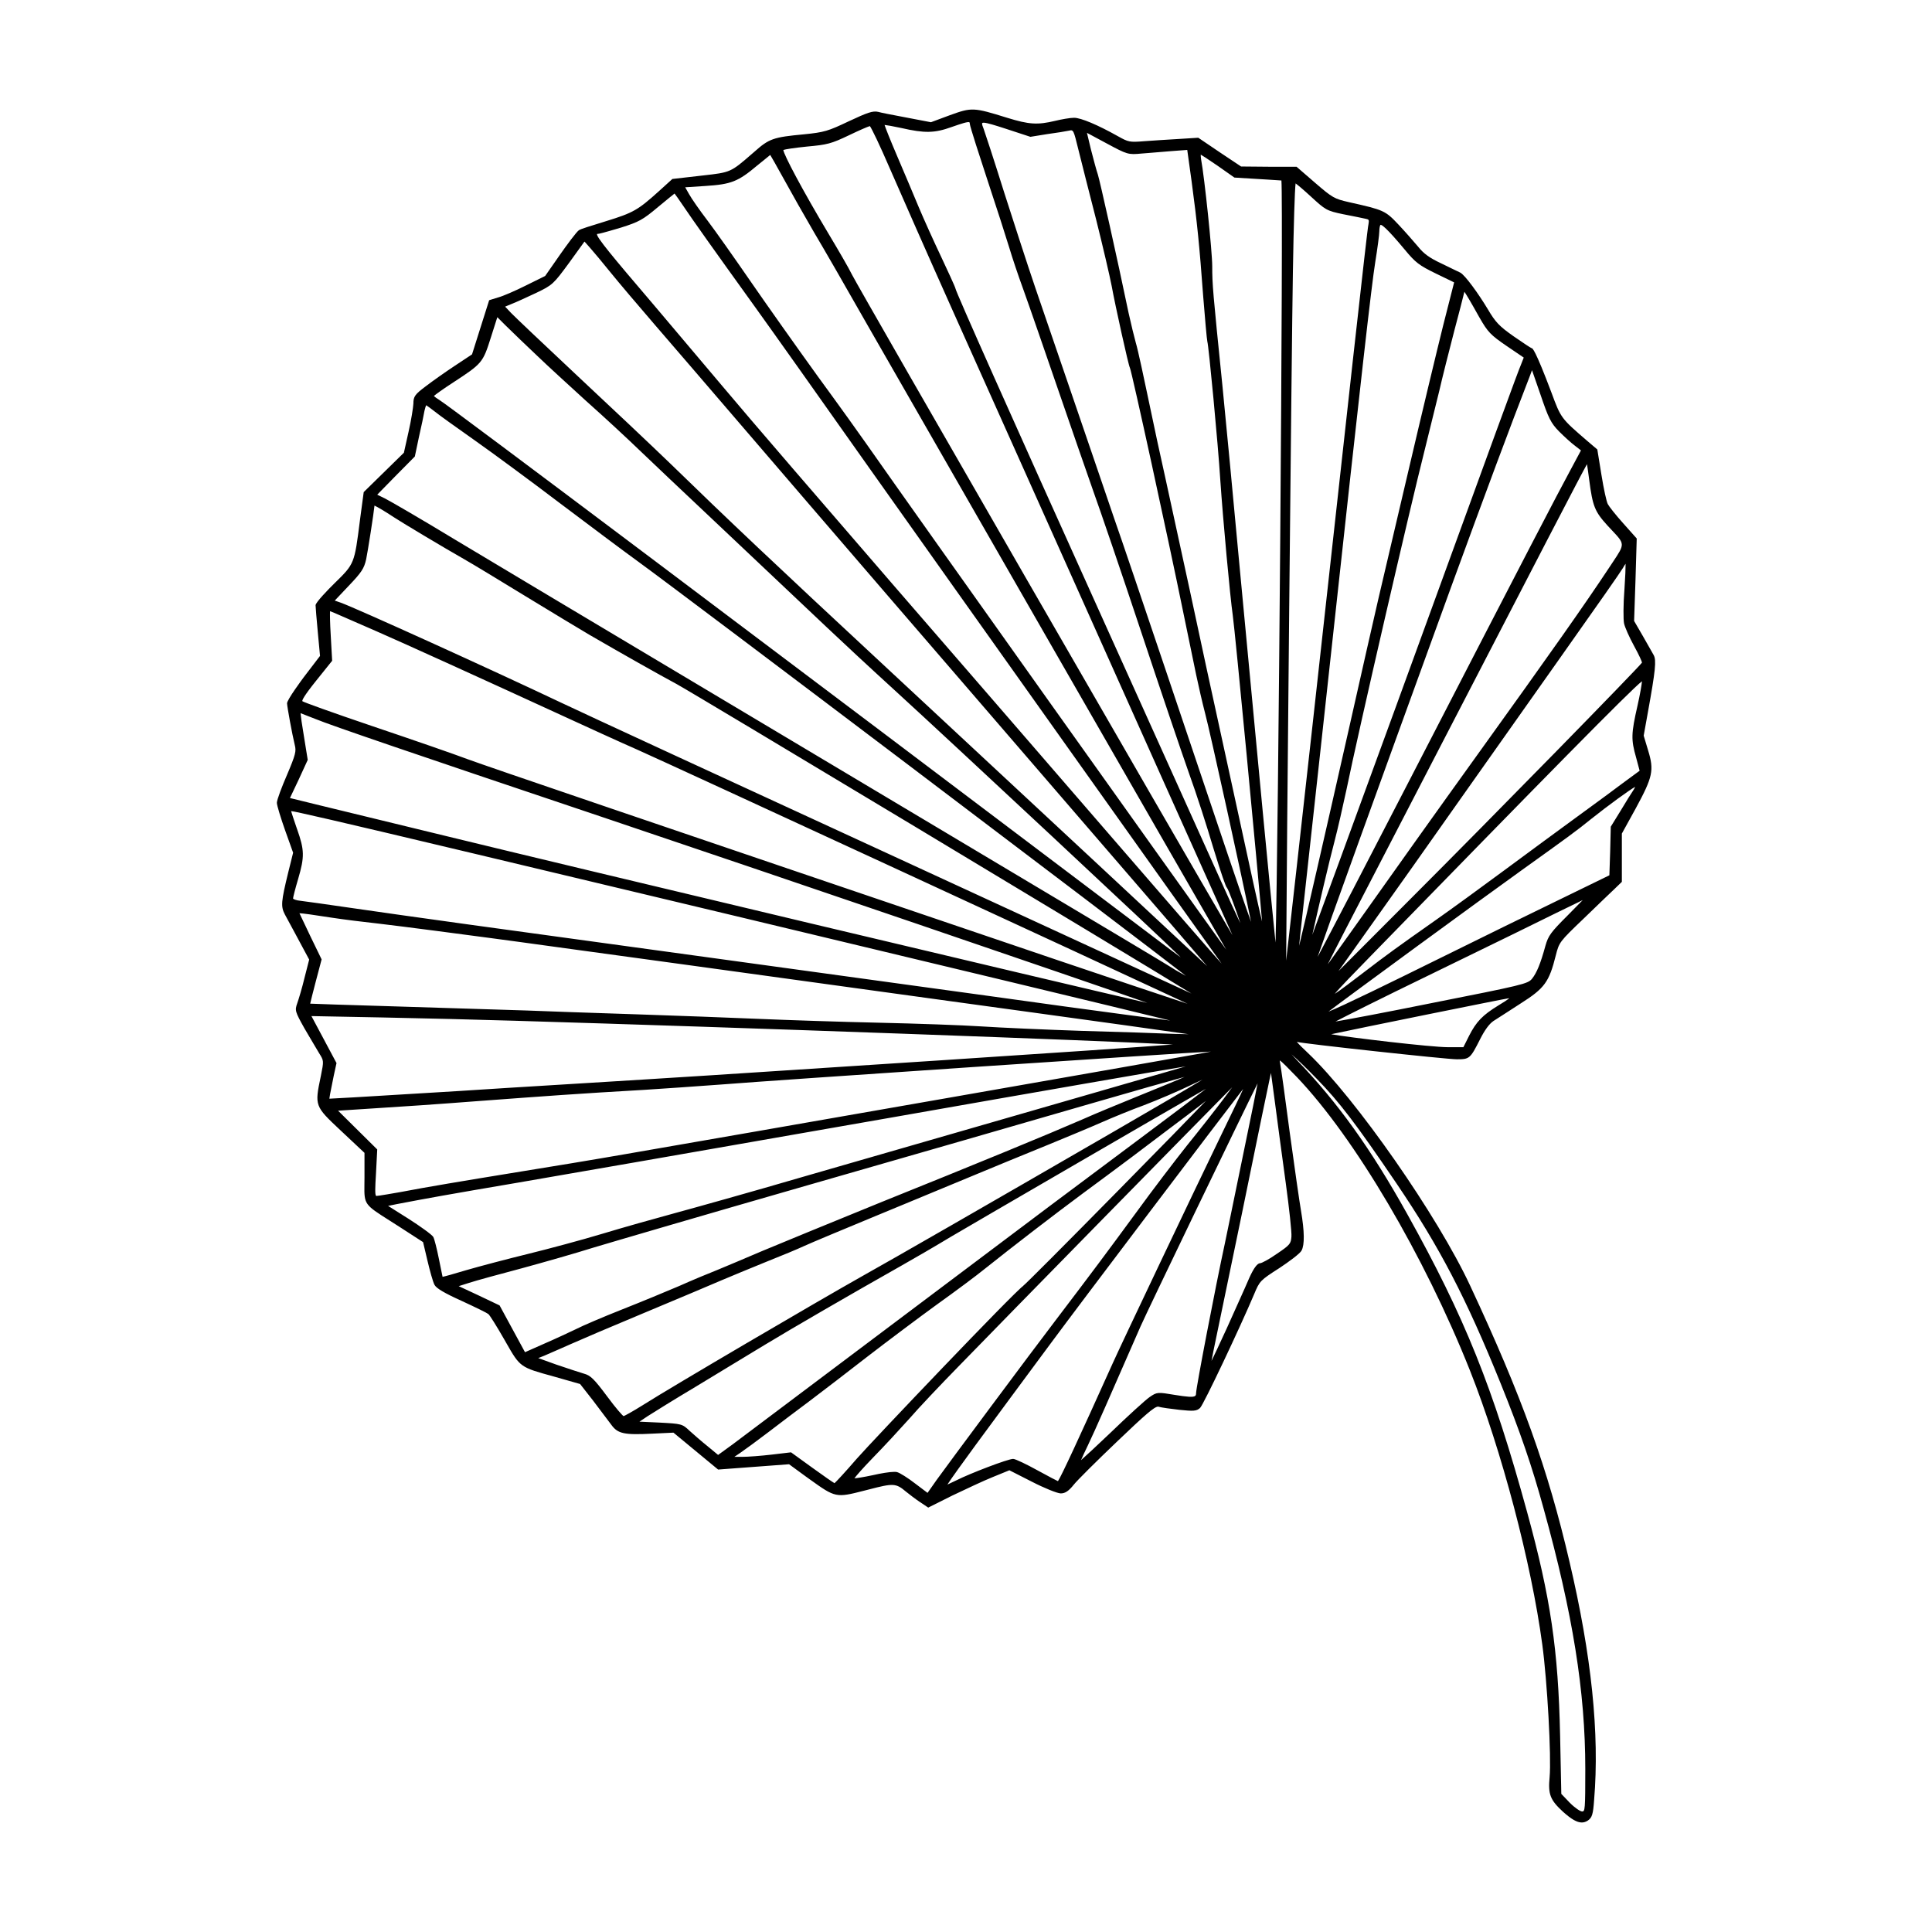 <?xml version="1.0" encoding="UTF-8"?>
<!-- Uploaded to: SVG Repo, www.svgrepo.com, Generator: SVG Repo Mixer Tools -->
<svg fill="#000000" width="800px" height="800px" version="1.1" viewBox="144 144 512 512" xmlns="http://www.w3.org/2000/svg">
 <path d="m221.68 369.98-1.285 5.168c-1.91 7.82-2.012 9.074-0.898 11.199 0.406 0.727 1.445 2.664 2.578 4.769l3.859 7.184-1.219 4.769c-0.664 2.793-1.586 5.793-1.934 6.781-0.684 1.918-0.59 2.231 1.91 6.691l1.215 2.07c1.113 1.898 2.168 3.691 2.68 4.523 1.246 1.98 1.246 1.98 0.453 5.969l-0.059 0.273c-1.602 7.652-1.562 7.777 5.129 14.055l6.484 6.086v6.535c0 0.727-0.012 1.367-0.02 1.945-0.07 5.184 0.055 5.262 6.641 9.438 0.762 0.484 1.613 1.023 2.562 1.633l6.344 4.106 1.164 4.922c0.609 2.59 1.445 5.613 1.855 6.379 0.469 0.934 2.625 2.207 7.199 4.273 3.914 1.809 6.758 3.203 7.078 3.488 0.324 0.242 2.023 2.887 4.312 6.891l0.418 0.734c3.703 6.481 3.703 6.481 12.582 8.918l7.004 1.996 3.457 4.418c2.031 2.672 4.098 5.406 4.801 6.367 1.734 2.402 3.375 2.754 10.914 2.371l5.57-0.266 11.754 9.715 0.082 0.066 18.801-1.406 4.352 3.184 1.164 0.836c6.785 4.871 6.926 4.898 14.438 2.969l1.184-0.301c6.535-1.703 7.184-1.676 9.879 0.598 0.812 0.656 2.445 1.918 3.641 2.715l2.106 1.406 0.117 0.082 6.394-3.199c3.758-1.789 8.375-3.965 10.734-4.906l4.379-1.789 5.945 3.023c3.258 1.684 6.781 3.109 7.68 3.109 1.152 0 2.09-0.625 3.438-2.309 0.91-1.152 5.941-6.16 11.695-11.645 7.047-6.727 9.648-9.043 10.652-9.043 0.059 0 0.117 0.012 0.168 0.023 0.656 0.238 3.359 0.578 5.516 0.828 3.559 0.367 4.516 0.367 5.438-0.5 0.945-0.891 10.695-21.547 14.316-30.117 1.484-3.559 1.613-3.688 6.711-6.961 2.555-1.684 5.481-3.856 5.863-4.625 0.836-1.516 0.789-5.059-0.137-10.535-0.402-2.336-1.707-11.367-3.023-21-1.059-8.047-2.301-17.195-2.539-18.262-0.051-0.281-0.07-0.484-0.07-0.598 0.523 0.273 2.324 2.125 4.551 4.43 15.32 16.07 33.746 47.316 45.855 77.746 8.379 21.121 16.258 50.969 19.16 72.59 1.328 9.742 2.434 29.785 1.949 35.156-0.438 4.59 0.133 6.055 3.594 9.234 2.144 1.91 3.652 2.797 4.934 2.797 0.562 0 1.082-0.172 1.594-0.508 1.137-0.781 1.402-1.652 1.672-5.481 1.461-17.598-0.68-38.258-6.539-63.164-5.734-24.641-12.609-43.746-26.273-73.023-8.609-18.531-30.336-49.695-43.047-61.758-0.828-0.789-2.414-2.297-2.949-2.961 0.031 0.012 0.059 0.02 0.102 0.035 1.18 0.43 39.555 4.606 42.32 4.606 3.375 0 3.547-0.145 6.168-5.324 1.195-2.387 2.449-4.098 3.527-4.816 0.559-0.344 1.934-1.234 3.523-2.262 1.176-0.762 2.5-1.617 3.769-2.438 6.266-3.981 7.477-5.637 9.238-12.68 0.898-3.523 0.961-3.613 7.387-9.766 3.707-3.598 7.352-7.078 8.266-7.941l1.785-1.727 0.074-0.074v-12.793l3.691-6.695c4.519-8.328 4.891-10.051 3.258-15.371l-1.164-3.883 1.117-6.207c2.004-11.074 2.281-13.758 1.535-15.129-0.137-0.242-0.406-0.719-0.75-1.328-0.578-1.031-1.379-2.449-2.16-3.797l-2.281-3.934 0.367-10.836 0.324-10.914 0.004-0.102-3.578-4.016c-2.031-2.258-3.773-4.488-4.082-5.09-0.344-0.598-1.09-4-1.691-7.75l-1.094-6.734-2.613-2.223c-7.027-6.051-7.027-6.051-9.543-12.855-4.336-11.488-5.023-11.77-5.246-11.77h-0.016c-0.242-0.086-2.133-1.309-4.769-3.148-3.789-2.664-4.801-3.727-6.793-7.109-2.504-4.172-6.051-9.09-7.34-9.766-0.176-0.09-0.672-0.324-1.355-0.648-0.961-0.465-2.309-1.113-3.672-1.785-3.066-1.43-4.676-2.586-6.125-4.418-1.219-1.449-3.551-4.098-5.195-5.844-3.516-3.738-3.883-3.906-13.094-5.961-3.969-0.91-4.394-1.152-9.012-5.129l-4.863-4.211-0.074-0.059h-7.441l-7.254-0.066-5.606-3.738-5.668-3.836-0.074-0.047-5.215 0.328c-2.656 0.152-6.863 0.422-9.184 0.594-3.824 0.316-4.133 0.211-6.883-1.32-5.375-3.019-9.828-4.891-11.629-4.891-1.078 0-3.394 0.418-5.027 0.816-4.66 1.113-6.902 0.973-12.672-0.805-8.969-2.793-9.406-2.801-15.219-0.695l-5.012 1.863-7.621-1.457c-2.856-0.539-5.562-1.055-6.348-1.285-1.445-0.344-2.887 0.191-7.84 2.504-5.477 2.606-6.469 2.898-11.801 3.438-8.16 0.762-9.27 1.148-13.156 4.602l-0.629 0.543c-5.691 4.941-5.691 4.941-13.004 5.762l-8.051 0.922-0.082 0.012-3.629 3.293c-5.481 4.941-6.769 5.672-13.785 7.836-4.453 1.352-6.906 2.156-7.273 2.394-0.625 0.316-3.512 4.293-4.953 6.348l-4.07 5.836-5.078 2.508c-2.875 1.445-6.184 2.867-7.359 3.168l-2.398 0.742-4.543 14.355-4.57 3.027c-2.457 1.621-6 4.121-7.738 5.461-2.836 2.125-3.231 2.684-3.231 4.566-0.051 0.992-0.562 4.332-1.293 7.516l-1.223 5.492-10.59 10.375-0.059 0.059-0.988 7.379-0.023 0.195c-1.449 11.422-1.449 11.422-6.613 16.48l-0.25 0.246c-1.359 1.328-4.883 4.941-4.883 5.688 0 0.441 0.266 3.652 0.594 7.152l0.586 6.277-4.316 5.648c-0.453 0.609-4.422 5.961-4.422 6.918 0.055 1.082 1.336 8.102 2.055 11.07 0.398 1.586 0.273 2.387-2.09 7.941-1.293 2.973-2.664 6.555-2.664 7.34 0 0.707 1.109 4.246 2.176 7.269zm2.832-31.055c-0.5-2.91-0.801-5.141-0.867-5.926 0.574 0.215 1.945 0.746 3.981 1.551 4.191 1.723 25.594 9.039 76.332 26.094 46.273 15.574 126.27 42.895 144.1 49.137-23.574-5.406-151.95-35.938-185.82-44.215-13.652-3.34-28.984-7.059-33.539-8.156l-7.859-1.926 2.301-4.852 2.379-5.184 0.031-0.07zm7.133-26.602c-0.191-3.234-0.238-5.633-0.176-6.359 0.453 0.172 1.531 0.613 2.84 1.203h0.004c1.621 0.699 5.836 2.539 9.402 4.102 6.953 3.031 27.961 12.57 49.953 22.68 4.484 2.062 15.324 7.027 19.176 8.699 8.988 3.996 124.93 57.559 145.87 67.363-6.367-2.09-20.695-6.922-34.742-11.664-113.15-38.395-149.6-50.809-156.03-53.148-3.578-1.352-14.359-5.09-25.074-8.699-11.199-3.793-18.332-6.387-18.742-6.676-0.086-0.223 0.281-1.223 3.68-5.457l4.16-5.184 0.059-0.074zm169.26-135.91c0.047 0.031 0.105 0.105 0.105 0.406 0 0.594 2.856 9.395 4.543 14.5 2.481 7.481 5.117 15.668 5.891 18.246 0.805 2.707 2.434 7.559 3.629 10.816 1.496 4.106 6.731 19.305 8.914 25.648 3.637 10.602 8.047 23.281 9.828 28.359 1.668 4.609 7.246 20.934 12.582 36.988 4.977 14.988 10.797 32.184 12.699 37.551 1.977 5.422 4.871 14.445 6.418 19.699 2.117 6.887 3.352 10.48 3.652 10.656 0.398 0.43 2.516 6.184 3.531 9.371-1.098-2.297-3.008-6.402-5.144-11.184-1.785-3.981-6.984-15.504-13.562-30.086-5.617-12.453-12.324-27.305-19-42.129-23.469-52-37.594-83.715-37.789-84.805 0-0.277-2.348-5.332-3.75-8.316-1.949-4.09-4.691-10.172-5.992-13.273-1.152-2.781-3.754-8.949-5.777-13.668-1.77-4.125-2.977-7.195-3.266-8.082 0.594 0.055 2.172 0.328 4.445 0.812 6.203 1.422 8.836 1.367 13.367-0.277 2.594-0.902 4.336-1.473 4.676-1.234zm28.902 7.328c0.734 2.953 2.852 11.359 4.699 18.523 1.723 6.883 3.598 14.914 4.102 17.539 0.867 4.828 4.457 21.121 4.832 21.684 0.527 1.137 10.125 45.121 14.07 64.473 0.57 2.75 1.176 5.707 1.738 8.418 0.762 3.719 1.43 6.973 1.777 8.594 0.594 2.816 1.613 7.273 2.328 10.004 1.336 4.969 10.117 44.988 12.191 55.344-1.188-3.273-3.441-9.738-5.984-17.312l-3.367-10c-3.941-11.723-9.266-27.559-13.488-40.066-5.707-16.906-11.613-34.395-13.395-39.43-0.762-2.242-2.106-6.172-3.707-10.867-2.031-5.941-4.484-13.105-6.715-19.648-4.019-11.789-8.777-25.688-10.535-30.781-2.031-5.926-6.414-19.531-8.203-25.109-2.742-8.758-5.199-16.238-5.461-16.922-0.195-0.48-0.555-1.371-0.379-1.57 0.066-0.066 0.188-0.098 0.363-0.098 0.898 0 3.176 0.734 5.742 1.562l6.59 2.16 0.059 0.02 4.43-0.715c2.473-0.328 5.043-0.754 5.805-0.922 1.188-0.273 1.191-0.234 2.508 5.121zm-64.652 353.32c-0.5-0.281-2.562-1.699-5.773-4.019l-5.75-4.16-5.125 0.605c-2.836 0.332-6.281 0.594-7.859 0.594h-2.039l1.48-0.996c1.188-0.812 4.59-3.293 7.57-5.57 2.769-2.109 7.891-6.012 11.074-8.367 3.465-2.629 10.035-7.644 15.125-11.617 5.465-4.211 13.699-10.387 18.359-13.766 4.934-3.527 10.637-7.773 12.699-9.461 7.758-6.188 18.531-14.469 26.184-20.141 2.195-1.617 9.609-7.094 13.023-9.668l2.644-2c2.488-1.879 5.281-3.981 7.07-5.344 2.644-1.953 6.394-4.816 8.004-6.055 0.629-0.504 1.219-0.961 1.742-1.355-3.43 3.582-12.188 12.535-23.145 23.664-14.09 14.312-24.719 24.973-25.27 25.34l0.012 0.02c-2.414 1.637-39.695 40.773-44.102 45.781-3.043 3.519-5.41 6.07-5.926 6.516zm-131.56-98.715 9.43-0.613c5.414-0.316 17.895-1.176 27.82-1.945 17.492-1.305 26.668-1.98 44.012-2.973 4.852-0.301 13.668-0.926 20.258-1.406 14.73-1.184 120.25-8.273 129.8-8.727-0.555 0.109-1.328 0.262-2.394 0.449h-0.004c-5.031 0.953-123.59 21.695-152.85 26.738-7.969 1.395-20.5 3.465-27.543 4.59-16.297 2.656-24.797 4.074-32.031 5.457-1.598 0.281-5.84 1.023-6.328 1.023-0.074 0-0.102-0.02-0.109-0.039-0.309-0.324-0.246-2.16-0.016-5.91l0.324-6.266 0.004-0.109zm-2.113-4.438c0.16-0.863 0.594-3.023 0.969-4.852l0.727-3.332-6.644-12.449 18.965 0.367c10.379 0.211 26.223 0.59 34.777 0.863 60.367 1.793 156.99 5.305 174.55 6.297-7.875 0.625-31.691 2.246-61.938 4.223-57.82 3.797-70.059 4.566-96.953 6.211-1.43 0.09-3.496 0.215-5.984 0.367-6.359 0.387-15.965 0.973-24.254 1.523-10.766 0.66-23.758 1.449-27.766 1.676l-6.648 0.363zm-5.258-41.852-0.957-2.019c-0.887-1.848-1.664-3.488-1.91-4.016 0.816 0.004 3.82 0.441 8.812 1.211 2.664 0.414 8.242 1.113 12.434 1.57 1.629 0.195 10.039 1.223 15.391 1.945l4.344 0.574c3.668 0.488 7.57 1.008 9.969 1.316 1.965 0.246 10.68 1.445 22.746 3.102 8.793 1.203 19.32 2.648 30.184 4.133 18.777 2.606 45.469 6.273 67.824 9.344l22.375 3.074c17.66 2.434 35.016 4.828 41.555 5.785-0.934-0.012-2.086-0.035-3.438-0.07-4.082-0.176-15.285-0.551-24.848-0.812-9.465-0.312-21.711-0.855-26.73-1.188-4.832-0.316-16.949-0.75-27.016-0.973-9.914-0.215-24.398-0.699-32.133-1.027-7.238-0.309-21.484-0.848-31.867-1.188l-3.969-0.133c-9.34-0.309-19.922-0.66-25.469-0.891-6.516-0.223-22.344-0.715-34.562-1.078-13.617-0.406-21.262-0.656-22.762-0.734 0.188-0.785 0.746-3.098 1.441-5.703l1.57-5.941 0.02-0.09zm-3.5-28.332-0.258-0.754c-0.586-1.723-1.188-3.5-1.324-4.016 0.613 0.031 3.129 0.609 10.066 2.191l0.676 0.156c17.73 4.031 194.87 46.422 222.25 53.156-5.082-0.641-15.176-1.988-28.035-3.742-9.531-1.336-26.078-3.606-45.238-6.238-15.441-2.121-32.207-4.418-47.34-6.508-62.875-8.605-79.414-10.883-97.492-13.504-5.426-0.801-10.898-1.551-12.277-1.727-1.379-0.117-2.047-0.488-2.09-0.613 0-0.312 0.551-2.508 1.34-5.164 1.734-5.922 1.699-7.648-0.273-13.238zm26.383 99.387c8.293-1.582 13.23-2.484 32.293-5.723 10.305-1.75 47.035-8.172 85.918-14.973l12.922-2.258c39.492-6.953 71.711-12.535 77.988-13.551-1.879 0.555-7.523 2.18-22.691 6.555-15.004 4.324-39.285 11.324-78.371 22.605-13.879 4.062-29.426 8.398-34.293 9.719-5.352 1.449-13.891 3.856-19.184 5.457-5.508 1.668-14.516 4.07-19.699 5.344-5.578 1.367-12.949 3.305-16.434 4.324-3.465 1.047-5.664 1.648-6.273 1.762-0.086-0.367-0.266-1.281-0.473-2.309-0.145-0.73-0.316-1.566-0.5-2.449-0.543-2.731-1.195-5.273-1.48-5.801-0.336-0.609-3.578-2.91-6.519-4.793l-5.465-3.445zm19.098 20.895c1.855-0.613 8.57-2.445 14.027-3.883 5.863-1.598 14.488-4.051 18.914-5.457 4.484-1.352 30-8.832 56.98-16.586 25.125-7.215 59.879-17.227 74.535-21.496 11.855-3.449 21.984-6.309 25.301-7.203-0.023 0.012-0.055 0.023-0.086 0.035h-0.012c-1.059 0.504-6.637 2.797-11.598 4.801-5.152 2.082-12.176 4.984-15.402 6.43-9.453 4.109-27.879 11.695-53.305 21.926-13.594 5.535-27.562 11.273-31.598 12.969-4.141 1.785-9.418 3.988-11.77 4.969-2.176 0.848-6.82 2.785-10.27 4.324-3.367 1.441-10.102 4.227-15.121 6.207-5.059 2-10.402 4.289-12.168 5.195-1.656 0.801-5.496 2.59-8.48 3.883l-5.023 2.227-6.695-12.328-0.039-0.07-5.742-2.734-5.09-2.371zm20.004 19.281c0.82-0.336 2.59-1.117 4.457-1.945 0.852-0.379 1.734-0.766 2.574-1.137 2.519-1.129 11.117-4.801 19.438-8.262l2.117-0.887c7.598-3.184 15.445-6.473 18.402-7.758 2.852-1.215 7.496-3.117 10.891-4.504l1.527-0.625c3.57-1.406 7.82-3.18 9.465-3.949 1.727-0.805 10.891-4.625 18.898-7.934l6.856-2.836c7.562-3.129 15.387-6.359 19.875-8.238 4.816-2.016 11.492-4.742 16.367-6.734l3.066-1.254c4.527-1.855 10.902-4.508 13.777-5.777 2.801-1.238 7.926-3.344 11.332-4.586 3.586-1.367 8.922-3.652 11.898-5.09 1.41-0.68 2.609-1.246 3.562-1.676-4.125 2.492-13.219 7.828-23.785 13.926-33.824 19.566-57.938 33.43-66.16 38.023-12.426 6.992-50.531 29.336-58.285 34.25-2.836 1.789-4.984 2.941-5.219 2.992-0.301-0.125-1.996-2.023-4.383-5.254-3.367-4.523-4.387-5.531-6.07-5.981-1.125-0.332-4.473-1.422-7.391-2.422l-4.777-1.719zm27.422 16.016c1.492-0.973 7.098-4.445 12.852-7.879 2.555-1.559 5.684-3.445 8.734-5.297 3.535-2.137 6.984-4.223 9.355-5.668 7.453-4.516 22.395-13.176 36.34-21.062 2.922-1.637 8.812-5.059 13.234-7.727 6.262-3.691 58.277-33.906 67.441-39.125-2.492 1.949-8.586 6.555-16.137 12.188l-12.125 9.062c-5.496 4.106-10.289 7.688-12.664 9.461-51.434 38.676-81.473 61.258-84.574 63.57l-3.785 2.746-2.66-2.203c-1.691-1.34-3.91-3.301-4.848-4.144-2.004-1.898-2.121-1.906-8.102-2.227l-5.234-0.238zm59.676 11.039c3.043-3.098 7.453-7.898 9.68-10.383 2.414-2.805 8.34-9.047 12.953-13.766 13.191-13.582 61.918-63.25 72.598-74.055-0.625 0.855-1.402 1.91-2.281 3.082-2.398 3.18-6.731 8.699-9.664 12.309-3.082 3.871-9.25 11.957-13.512 17.828-7.734 10.543-11.488 15.586-21.441 28.676-6.449 8.445-28.273 37.789-31.438 42.188l-2.394 3.406-3.301-2.488c-1.863-1.449-4.062-2.836-4.777-3.012-0.156-0.051-0.398-0.07-0.699-0.07-1.285 0-3.684 0.406-5.691 0.875-2.625 0.555-4.281 0.801-4.918 0.84 0.465-0.648 2.055-2.504 4.887-5.43zm35.824-15.039c2.125-2.863 4.418-5.965 6.434-8.695 2.137-2.891 3.961-5.367 4.961-6.699 7.324-9.922 45.168-59.918 50.926-67.324-0.277 0.715-3.09 6.613-6.152 12.891-6.602 13.633-26.203 54.844-28.465 59.906-8.793 19.539-13.66 30.012-14.469 31.141-0.438-0.191-2.055-1.031-5.488-2.902-2.66-1.473-5.773-2.996-6.387-2.996-1.391 0-11.523 3.894-14.965 5.644-1.113 0.535-1.961 0.934-2.457 1.16 1.871-2.957 12.406-17.188 16.062-22.125zm21.145 11.785c1.875-3.91 5.812-12.879 13.941-31.492 1.824-4.156 26.465-55.281 31.055-64.492-0.508 2.676-1.676 8.508-3.125 15.457-1.293 6.387-2.863 13.977-4.125 20.078-0.574 2.777-1.074 5.184-1.43 6.922-2.5 11.535-7.621 38.203-7.621 39.645 0 0.367-0.07 0.578-0.223 0.715-0.523 0.434-2.227 0.258-5.43-0.258-4.504-0.754-4.684-0.785-6.66 0.578-1.09 0.746-5.856 5.09-10.398 9.48-3.617 3.445-6.519 6.133-7.785 7.246 0.355-0.848 1.008-2.254 1.801-3.879zm33.293-25.066c0.168-0.82 0.785-3.793 1.699-8.188 1.43-6.898 3.594-17.281 5.863-28.27 4.551-22.273 7.027-34.266 7.344-35.645l0.344-1.578 1.047 7.769c0.676 5.199 1.984 14.934 2.863 21.336 0.945 6.914 1.613 13.168 1.512 14.258-0.145 1.848-0.301 2.176-3.785 4.516-2.152 1.531-4.133 2.543-4.5 2.543-0.734 0-1.684 1.266-2.828 3.773-0.535 1.27-1.793 4.074-3.254 7.324-0.902 1.996-1.867 4.152-2.797 6.223-2.258 4.918-3.426 7.371-4.016 8.57 0.125-0.676 0.293-1.598 0.508-2.633zm6.918-208.02c-1.586-17.23-3.629-38.629-4.535-47.801-2.551-25.102-2.699-26.875-2.699-31.625 0-3.918-2.023-23.371-2.973-28.496-0.074-0.574-0.082-0.918-0.066-1.098 0.367 0.203 1.43 0.863 4.481 2.957l4.379 3.078 0.055 0.039 8.664 0.527c1.785 0.109 3.352 0.207 3.793 0.246 0.539 6.172-0.828 177.46-1.559 201.96-1.102-10.527-4.762-48.812-9.539-99.785zm-1.797 13.023c0.621 4.316 6.637 67.562 7.766 81.195-0.43-1.797-1.133-4.883-2.297-10.152-1.578-7.32-5.039-23.215-7.668-35.215-2.816-12.828-6.887-31.57-9.18-42.402-2.223-10.312-5.066-23.305-6.43-29.555l-0.273-1.238c-1.023-4.5-2.586-11.766-4.644-21.598-0.555-2.66-2.414-11.488-2.973-13.25-0.387-1.387-1.258-4.938-1.891-7.812-3.023-14.566-7.68-35.301-8.16-36.758-0.332-0.945-1.176-4.047-1.828-6.613l-1.059-4.422 5.129 2.754c5.594 3.019 5.789 3.066 9.371 2.731l2.012-0.16c1.914-0.152 4.227-0.332 5.93-0.488l4.137-0.309 1.152 8.297c1.492 11.133 2.066 16.848 3.078 30.555 0.438 5.516 0.961 11.48 1.098 11.949 0.336 0.926 2.832 27.031 3.441 36.824 0.707 10.414 2.586 30.75 3.289 35.668zm-34.078 8.93c11.07 24.73 22.52 50.305 26.648 59.453 3.019 6.68 5.727 12.762 7.344 16.414-14.102-24.016-98.418-170.35-100.82-175.04-0.789-1.648-3.641-6.539-6.109-10.66-7.098-11.863-11.98-21.156-12.09-22.379 0.484-0.172 2.746-0.543 6.227-0.898 5.445-0.488 6.488-0.766 11.16-2.992 2.762-1.328 4.953-2.277 5.551-2.438 0.5 0.637 2.66 5.133 5.289 11.23 2.453 5.629 10.09 23 16.797 37.973 4.644 10.324 13.777 30.746 23.457 52.375zm32.359 79.723c-12.047-16.637-81.465-114.2-95.473-134.2-1.355-1.953-6.949-9.777-12.801-17.773-5.738-7.957-13.707-19.219-17.77-25.109-4.098-5.945-9.336-13.383-11.402-16.105-2.07-2.711-4.293-5.891-4.949-7.098l-0.992-1.758 5.375-0.352c6.836-0.438 8.637-1.152 13.75-5.457 0.816-0.656 1.578-1.273 2.188-1.77 0.516-0.426 0.973-0.805 1.219-0.996 0.344 0.555 1.41 2.418 3.559 6.301 1.941 3.551 5.551 9.926 8.055 14.219 2.352 3.934 8.504 14.609 14.312 24.836 14.848 25.953 85.129 148.33 94.93 165.27zm-1.645 3.109c0.145 0.211 0.289 0.406 0.414 0.594-3.637-4.09-13.477-15.395-26.152-30.066-15.461-17.898-43.754-50.547-60.652-70.055-17.566-20.324-38.594-44.672-45.262-52.656-5.762-6.84-13.039-15.438-17.398-20.59l-1.777-2.098c-9.945-11.648-14.594-17.215-14.277-17.898 0 0 0.039-0.047 0.262-0.047 0.246 0 1.152-0.191 6.012-1.633 4.836-1.523 5.848-2.082 9.863-5.453 2.664-2.207 3.981-3.269 4.402-3.594 0.301 0.379 1.117 1.516 2.191 3.109 2.625 3.91 8.289 11.875 18.914 26.637 4.106 5.691 17.77 24.953 30.461 42.934 21.711 30.664 88.766 125 93 130.82zm-33.898-34.113c14.75 17.086 28.625 33.16 30.25 35.105l0.211 0.25-0.117-0.109c-3.445-3.238-43.883-40.91-85.824-79.883-28.52-26.504-41.168-38.445-56.383-53.254-4.891-4.719-16.051-15.254-24.363-23.008-9.496-8.906-16.801-15.836-17.758-16.836l-1.582-1.676 1.762-0.727c1.094-0.414 3.769-1.652 6.5-2.926 4.297-2.066 4.539-2.293 8.742-8.02l4.027-5.578 1.465 1.652c0.934 1.043 3.352 3.945 5.391 6.473 2.039 2.523 7.371 8.828 11.887 14.051 4.332 5.004 14.652 17.02 24.848 28.895 18.492 21.566 50.797 59.062 90.945 105.59zm-133.87-114.21c4.316 3.836 10.734 9.766 14.309 13.227 3.727 3.562 10.984 10.438 16.203 15.34l7.562 7.141c12.156 11.473 20.188 19.051 25.66 24.242 3.231 3.078 11.383 10.652 18.363 17.02 14.418 13.168 70.348 65.379 74.805 69.828 0.156 0.16 0.309 0.312 0.438 0.441-1.32-0.945-3.5-2.602-5.777-4.332-104.49-78.945-188.2-141.9-190.59-143.31-0.848-0.516-1.367-0.926-1.551-1.117 0.469-0.422 2.457-1.863 5.117-3.586 7.684-5.012 7.875-5.238 9.984-11.91l1.715-5.387 2.141 2.137c1.605 1.613 6.238 6.016 8.156 7.836 2.996 2.891 8.832 8.211 13.094 12.098zm14.004 42.691c12.844 9.34 129.36 97.508 144.72 109.46-1.301-0.695-2.918-1.605-3.656-2.109-0.227-0.18-4.742-2.883-13.383-8.047l-89.199-53.227c-56.492-33.703-77.629-46.32-87.461-52.23-8.605-5.223-17.145-10.191-18.496-10.867l-2.117-1.039 4.832-4.934 5.078-5.133 0.055-0.051 1.094-5.199c0.629-2.731 1.293-5.91 1.461-6.914 0.18-0.801 0.352-1.273 0.453-1.477 0.328 0.207 1.199 0.832 2.273 1.672 1.215 0.996 5.734 4.203 10.652 7.68 4.457 3.144 14.637 10.621 22.68 16.738 7.832 5.906 17.359 13.039 21.016 15.676zm-13.164 19.188c8.172 4.746 18.477 10.559 22.965 12.965 4.863 2.66 119.38 71.527 136.4 81.996-7.766-3.57-39.258-18.094-77.844-35.887-45.301-20.844-83.613-38.531-89.113-41.156-18.785-8.914-54.301-25.027-58.461-26.531l-1.633-0.57 3.672-3.879c3.449-3.617 4.102-4.613 4.656-7.09 0.434-2.07 2-12.102 2.203-14.207 0.73 0.332 2.887 1.594 5.031 3.023 1.738 1.18 13.754 8.359 18.645 11.133 2.188 1.234 9.84 5.879 16.465 9.934 6.941 4.25 14.629 8.855 17.012 10.27zm192.78 85.25c2.941-8.543 14.391-40.254 35.402-98.082 9.074-24.852 15.871-43.082 20.797-55.738l0.621-1.668 2.246 6.469c2.117 6.262 2.754 7.543 4.926 9.766h0.004c1.289 1.289 3.215 3.062 4.231 3.805l1.566 1.219-2.766 5.16c-3.84 7.106-10.797 20.469-42.238 81.402-11.453 22.215-21.418 41.367-24.789 47.668zm54.008-157.24c-0.992 2.309-5.949 15.887-33.332 91.129l-3.301 9.027c-8.801 24.102-16.113 44.102-18.777 51.23 1.34-6.035 4.516-19.695 5.871-24.73 0.871-3.332 2.293-9.586 3.188-13.785 3.176-15.496 16.914-74.945 20.574-89.379 0.676-2.727 1.438-5.82 2.137-8.66 0.754-3.078 1.441-5.859 1.863-7.551 0.77-3.391 2.641-10.77 4.047-16.191 1.094-4.086 2.289-8.711 2.621-10.125 0.441 0.625 1.523 2.402 3.996 6.836h0.004c2.195 3.844 2.938 4.621 7.203 7.535l4.527 3.074zm-20.703-10.223c-1.656 6.641-5.789 23.844-9.074 37.922-1.293 5.516-2.625 11.184-3.836 16.34-1.949 8.293-3.633 15.445-4.273 18.227-1.012 4.379-4.465 19.543-7.777 34.301-6.555 29.035-11.496 50.586-13.238 57.727 0.156-1.691 0.402-4.098 0.727-6.871 0.766-6.836 2.207-20.027 4.383-39.98l3.715-34.016c7.5-68.961 10.367-94.277 11.348-100.34 0.594-3.652 1.078-7.332 1.078-8.191 0-0.82 0.172-1.531 0.309-1.664 0.012-0.004 0.023-0.004 0.039-0.004 0.312 0 1.535 0.734 6.344 6.523 2.883 3.488 3.82 4.203 8.293 6.387l4.836 2.344zm-40.227 193.27c1.512 1.305 4.301 4.004 6.641 6.43 6.098 6.254 10.438 11.957 21.145 27.727 11.465 16.914 18.453 30.324 27.684 53.152 5.188 12.871 8.262 21.824 11.332 33.031 7.754 27.922 11.062 48.578 11.062 69.066 0 10.887-0.086 11.25-0.832 11.25-0.48 0-1.832-0.863-3.273-2.301l-2.254-2.359-0.316-15.457c-0.492-22.738-2.523-36.547-8.711-59.098-9.094-33.207-16.516-51.688-31.781-79.074-9.652-17.336-18.414-29.57-29.312-40.883-0.277-0.301-0.859-0.914-1.383-1.484zm13.797-222.61c2.609 0.5 5.18 1.039 5.836 1.184 0.875 0.176 0.977 0.246 0.777 1.414-0.203 0.742-1.621 13.516-3.43 29.695l-0.684 6.102c-7.027 63.879-15.582 140.98-17.707 159.39 0.117-25.531 1.438-162.04 1.789-182.74 0.203-12.312 0.488-21.539 0.715-23.23 0.559 0.398 2.055 1.641 4.047 3.481 3.875 3.551 4.106 3.762 8.656 4.707zm43.922 207.77c-0.402 0.328-1.41 1.02-2.848 1.867-4.223 2.578-5.898 4.316-7.82 8.098l-1.496 2.992h-4.055c-4.492 0-26.406-2.59-30.98-3.438 6.453-1.402 46.266-9.473 47.004-9.516 0.074-0.012 0.137-0.004 0.195-0.004zm-46.055 6.156c3.031-1.594 12.305-6.231 24.547-12.168 19.289-9.391 30.383-14.812 33.918-16.586l1.875-0.91c2.066-1.008 4.055-1.98 5.18-2.519-0.711 0.742-1.98 2.035-3.988 4.055-4.473 4.465-5.133 5.367-5.898 8.051-1.289 4.707-2.289 7.16-3.57 8.762-1.129 1.336-2.394 1.641-26.969 6.504-11.723 2.367-21.754 4.262-25.094 4.812zm76.574-114.55c-0.316 3.965-0.316 8.039-0.105 9.035 0.215 1.023 1.387 3.664 2.672 6.012 1.395 2.543 2.047 4.062 2.086 4.387-1.285 1.715-38.594 39.863-61.828 63.102l-18.605 18.652 8.996-12.656c5.57-7.812 15.609-21.984 22.359-31.598 3.715-5.25 9.383-13.281 15.164-21.469 4.219-5.969 8.496-12.027 12.113-17.148 9.969-14.09 16.219-23.023 16.703-23.895 0.309-0.543 0.57-0.941 0.75-1.184 0.012 0.969-0.078 3.481-0.305 6.762zm2.836 52.352c-0.07 0.18-0.188 0.434-0.367 0.73-0.504 0.73-2.09 3.254-3.461 5.566l-2.594 4.211-0.035 0.059-0.16 6.551-0.211 6.328-12.609 6.144c-7.535 3.652-22.32 10.887-33.059 16.203-11.777 5.82-25.211 12.398-28.777 13.785 5.246-4.012 39.75-29.277 51.453-37.66 11.945-8.555 14.316-10.27 18.102-13.348 4.629-3.695 10.293-7.789 11.719-8.57zm-12.48 5.812c-1.32 0.961-2.625 1.914-3.809 2.785-2.992 2.188-12.086 8.844-18.367 13.508-5.559 4.117-13.855 10.168-18.141 13.176-10.605 7.457-12.914 9.152-18.969 13.777-3.078 2.352-6.5 4.969-7.848 5.812 1.184-1.48 5.281-5.68 9.582-10.086 45.934-47.125 68.953-70.594 71.844-72.762-0.07 0.875-0.48 3.32-1.188 6.473-1.688 7.418-1.734 8.957-0.371 13.734l0.934 3.508-4.781 3.516c-1.953 1.492-5.481 4.066-8.887 6.559zm6.652-65.496c-0.336 0.516-0.715 1.074-1.129 1.699-6.523 9.848-15.387 22.43-35.105 49.848-9.906 13.758-22.988 32.129-29.109 40.785-4.566 6.453-8.555 12-10.293 14.391 1.5-3.047 5.785-11.32 16.414-31.824l4.68-9.039c37.504-72.465 46.047-88.961 47.609-91.684 0.125 0.77 0.348 2.289 0.578 4.098 0.922 7.078 1.465 8.445 4.871 12.184 0.438 0.473 0.836 0.898 1.199 1.285 3.387 3.594 3.387 3.594 0.285 8.258z"/>
</svg>